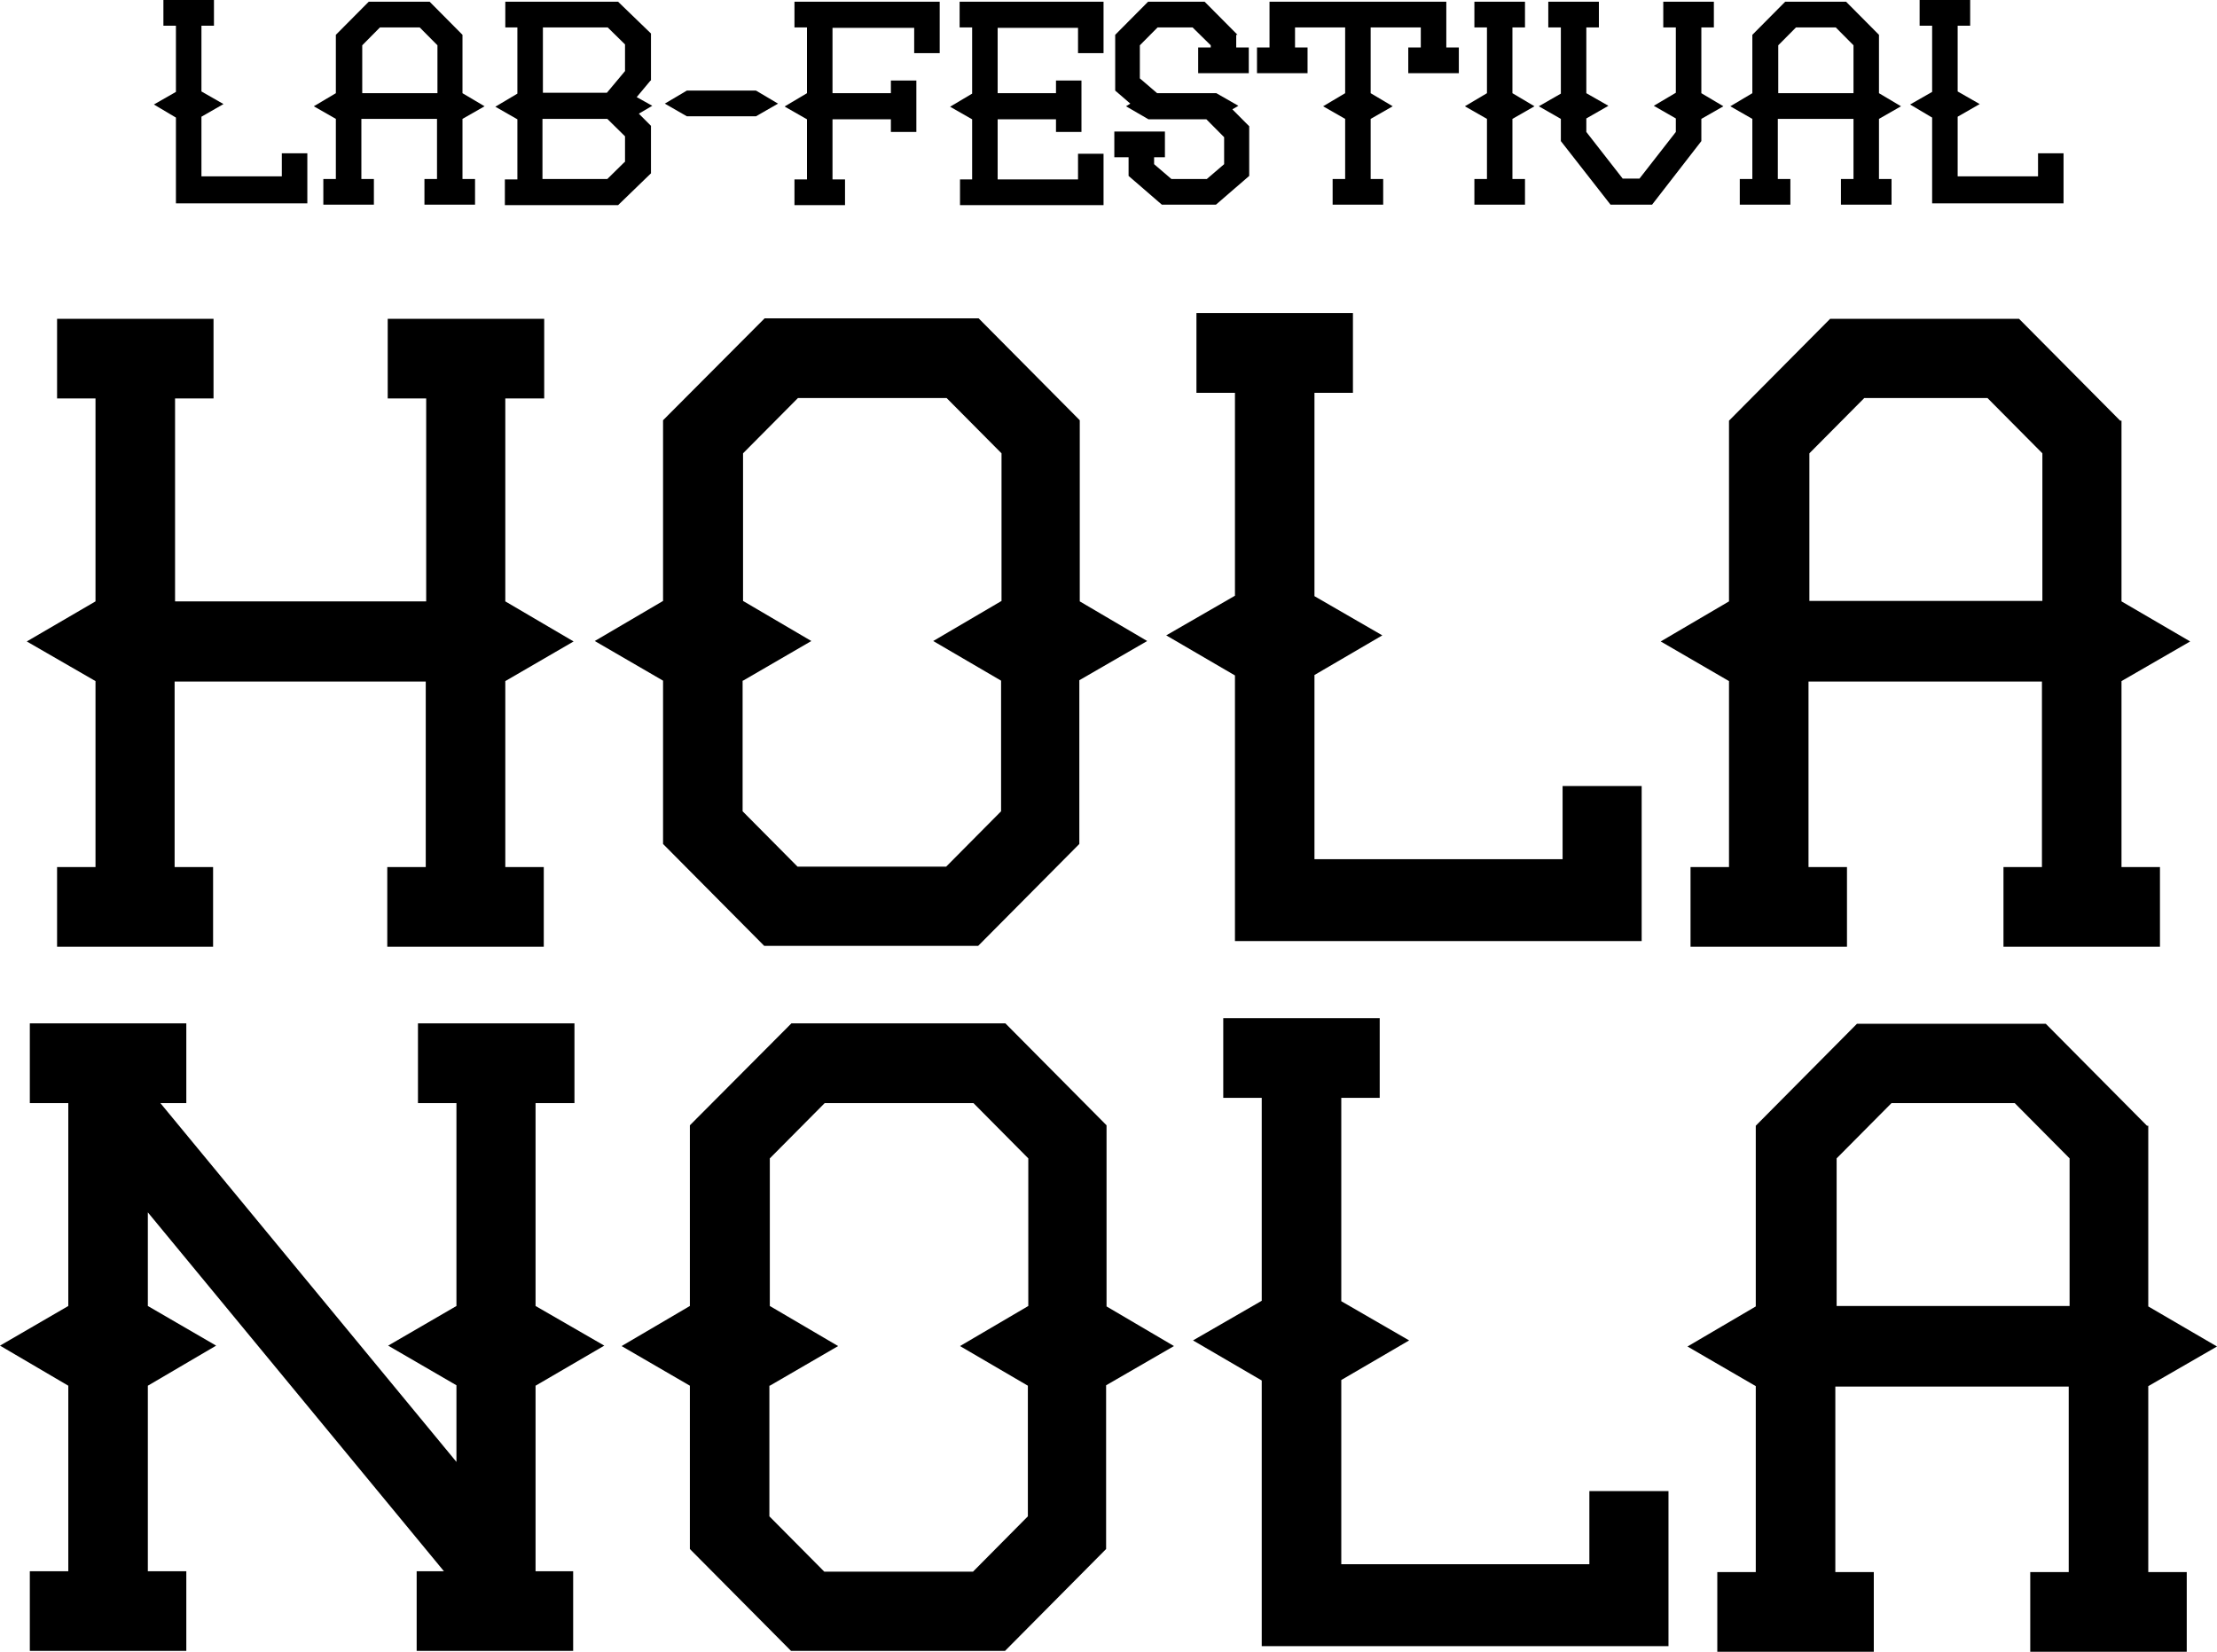 <?xml version="1.0" encoding="utf-8"?>
<svg xmlns="http://www.w3.org/2000/svg" fill="none" height="100%" overflow="visible" preserveAspectRatio="none" style="display: block;" viewBox="0 0 51 38" width="100%">
<g id="Content_Logo">
<g id="Vector">
<path d="M11.624 9.167V13.835L13.195 14.757L11.624 15.669V19.947H12.509V21.78H8.909V19.947H9.794V15.679H4.017V19.947H4.902V21.78H1.313V19.947H2.197V15.669L0.616 14.757L2.197 13.835V9.167H1.313V7.334H4.912V9.167H4.027V13.835H9.804V9.167H8.919V7.334H12.519V9.167H11.624Z" fill="black"/>
<path d="M15.253 15.659L13.682 14.747L15.253 13.825V9.668L17.59 7.323H22.512L24.839 9.668V13.835L26.39 14.747L24.829 15.649V19.416L22.502 21.76H17.58L15.253 19.416V15.659ZM17.083 15.659V18.664L18.346 19.937H21.766L23.029 18.664V15.659L21.468 14.747L23.039 13.825V10.429L21.776 9.157H18.356L17.093 10.429V13.825L18.664 14.747L17.093 15.659H17.083Z" fill="black"/>
<path d="M35.946 19.766V18.083H37.765V21.65H28.409V15.539L26.828 14.617L28.409 13.705V9.037H27.523V7.203H31.123V9.037H30.238V13.715L31.799 14.617L30.238 15.529V19.766H35.965H35.946Z" fill="black"/>
<path d="M48.803 9.678V13.835L50.383 14.757L48.803 15.669V19.947H49.688V21.78H46.088V19.947H46.973V15.679H41.603V19.947H42.488V21.78H38.889V19.947H39.774V15.669L38.203 14.757L39.774 13.835V9.678L42.101 7.334H46.446L48.773 9.678H48.803ZM41.613 13.825H46.983V10.429L45.72 9.157H42.886L41.623 10.429V13.825H41.613Z" fill="black"/>
<path d="M12.32 25.377V30.045L13.901 30.957L12.32 31.879V36.147H13.185V37.98H9.585V36.147H10.212L3.401 27.891V30.045L4.972 30.957L3.401 31.879V36.147H4.286V37.98H0.686V36.147H1.571V31.879L0 30.957L1.571 30.045V25.377H0.686V23.543H4.286V25.377H3.689L10.5 33.632V31.869L8.929 30.957L10.5 30.045V25.377H9.615V23.543H13.215V25.377H12.32Z" fill="black"/>
<path d="M15.87 31.879L14.299 30.967L15.87 30.045V25.888L18.206 23.543H23.128L25.455 25.888V30.055L27.006 30.967L25.445 31.869V35.636L23.119 37.98H18.197L15.87 35.636V31.879ZM17.699 31.879V34.884L18.962 36.157H22.383L23.645 34.884V31.879L22.084 30.967L23.655 30.045V26.649L22.393 25.377H18.972L17.709 26.649V30.045L19.28 30.967L17.709 31.879H17.699Z" fill="black"/>
<path d="M36.562 35.986V34.303H38.382V37.87H29.025V31.759L27.444 30.837L29.025 29.925V25.256H28.14V23.423H31.739V25.256H30.855V29.935L32.416 30.837L30.855 31.748V35.986H36.582H36.562Z" fill="black"/>
<path d="M49.419 25.898V30.055L51 30.977L49.419 31.889V36.167H50.304V38H46.704V36.167H47.589V31.899H42.22V36.167H43.105V38H39.505V36.167H40.39V31.889L38.819 30.977L40.39 30.055V25.898L42.717 23.553H47.062L49.389 25.898H49.419ZM42.24 30.045H47.609V26.649L46.346 25.377H43.513L42.25 26.649V30.045H42.24Z" fill="black"/>
<path d="M6.483 4.067V3.526H7.07V4.679H4.047V2.705L3.54 2.404L4.047 2.114V0.591H3.759V0H4.922V0.591H4.634V2.104L5.141 2.394L4.634 2.685V4.057H6.483V4.067Z" fill="black"/>
<path d="M10.639 0.801V2.144L11.147 2.445L10.639 2.735V4.118H10.928V4.709H9.764V4.118H10.053V2.735H8.313V4.118H8.601V4.709H7.438V4.118H7.726V2.735L7.219 2.445L7.726 2.144V0.801L8.482 0.04H9.884L10.639 0.801ZM8.323 2.144H10.063V1.042L9.655 0.631H8.74L8.333 1.042V2.144H8.323Z" fill="black"/>
<path d="M14.965 1.853L14.647 2.234L15.005 2.434L14.696 2.615L14.975 2.895V3.987L14.219 4.719H11.614V4.128H11.902V2.745L11.395 2.455L11.902 2.154V0.631H11.624V0.04H14.219L14.975 0.771V1.853H14.965ZM14.378 1.633V1.022L13.98 0.631H12.489V2.134H13.961L14.388 1.623L14.378 1.633ZM14.378 3.727V3.136L13.971 2.735H12.479V4.118H13.971L14.368 3.727H14.378Z" fill="black"/>
<path d="M15.8 2.084H17.391L17.898 2.384L17.391 2.675H15.8L15.293 2.384L15.8 2.084Z" fill="black"/>
<path d="M18.057 2.445L18.564 2.144V0.631H18.276V0.04H21.617V1.222H21.03V0.641H19.151V2.144H20.494V1.853H21.08V3.036H20.494V2.745H19.151V4.128H19.439V4.719H18.276V4.128H18.564V2.745L18.057 2.455V2.445Z" fill="black"/>
<path d="M25.087 0.04H25.386V1.222H24.799V0.641H22.95V2.144H24.292V1.853H24.878V3.036H24.292V2.745H22.95V4.128H24.799V3.537H25.386V4.719H22.084V4.128H22.363V2.745L21.856 2.455L22.363 2.154V0.631H22.075V0.04H25.097H25.087Z" fill="black"/>
<path d="M28.438 0.801V1.092H28.727V1.683H27.563V1.092H27.852V1.042L27.434 0.631H26.629L26.221 1.042V1.803L26.619 2.144H27.981L28.488 2.434L28.349 2.515L28.737 2.905V4.047L27.971 4.709H26.728L25.962 4.047V3.617H25.634V3.026H26.798V3.617H26.549V3.777L26.947 4.118H27.762L28.16 3.777V3.156L27.752 2.745H26.42L25.903 2.445L26.002 2.384L25.654 2.084V0.801L26.41 0.04H27.712L28.468 0.801H28.438Z" fill="black"/>
<path d="M33.271 0.04V1.092H33.559V1.683H32.396V1.092H32.684V0.631H31.531V2.144L32.038 2.445L31.531 2.735V4.118H31.819V4.709H30.656V4.118H30.944V2.735L30.437 2.445L30.944 2.144V0.631H29.791V1.092H30.079V1.683H28.916V1.092H29.204V0.04H33.281H33.271Z" fill="black"/>
<path d="M34.792 0.631V2.144L35.299 2.445L34.792 2.735V4.118H35.081V4.709H33.917V4.118H34.206V2.735L33.698 2.445L34.206 2.144V0.631H33.917V0.04H35.081V0.631H34.792Z" fill="black"/>
<path d="M39.138 0.631V2.144L39.645 2.445L39.138 2.735V3.246L38.004 4.709H37.049L35.906 3.246V2.735L35.399 2.445L35.906 2.154V0.631H35.617V0.04H36.781V0.631H36.492V2.144L37 2.434L36.492 2.725V3.036L37.328 4.108H37.715L38.551 3.036V2.725L38.044 2.434L38.551 2.134V0.631H38.262V0.04H39.426V0.631H39.138Z" fill="black"/>
<path d="M43.224 0.801V2.144L43.731 2.445L43.224 2.735V4.118H43.513V4.709H42.349V4.118H42.638V2.735H40.897V4.118H41.186V4.709H40.022V4.118H40.311V2.735L39.804 2.445L40.311 2.144V0.801L41.066 0.04H42.468L43.224 0.801ZM40.897 2.144H42.638V1.042L42.23 0.631H41.315L40.907 1.042V2.144H40.897Z" fill="black"/>
<path d="M46.883 4.067V3.526H47.47V4.679H44.447V2.705L43.94 2.404L44.447 2.114V0.591H44.159V0H45.322V0.591H45.034V2.104L45.541 2.394L45.034 2.685V4.057H46.883V4.067Z" fill="black"/>
</g>
</g>
</svg>